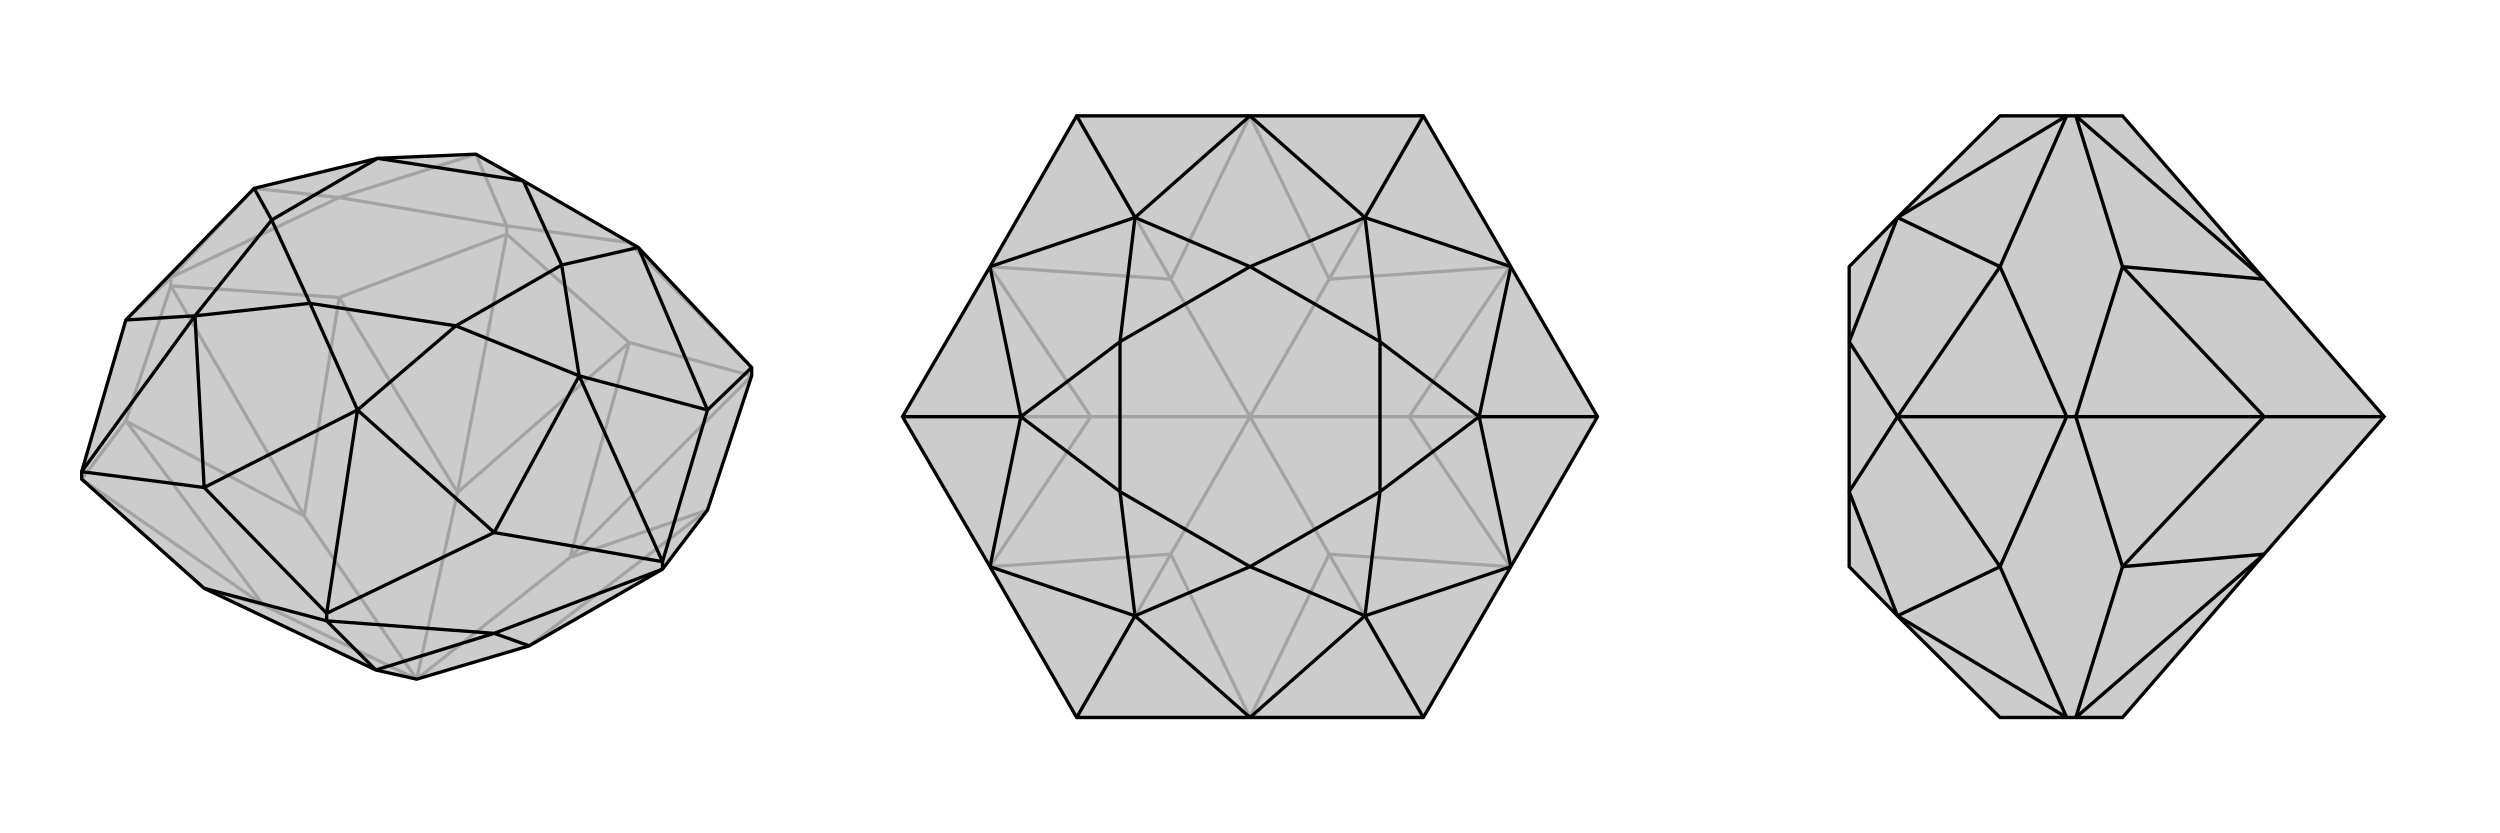<svg xmlns="http://www.w3.org/2000/svg" viewBox="0 0 3000 1000">
    <g stroke="currentColor" stroke-width="4" fill="none" transform="translate(0 20)">
        <path fill="currentColor" stroke="none" fill-opacity=".2" d="M451,784L245,686L98,555L98,546L151,364L305,206L453,170L571,165L628,197L766,277L902,421L902,431L849,592L795,663L635,755L500,795z" />
<path stroke-opacity=".2" d="M500,795L684,649M500,795L549,571M500,795L316,706M500,795L365,599M608,261L608,251M205,323L205,313M635,755L849,592M684,649L849,592M684,649L755,391M902,431L755,391M684,649L902,431M755,391L549,571M755,391L608,261M549,571L407,337M608,261L407,337M549,571L608,261M407,337L365,599M407,337L205,323M365,599L151,485M205,323L151,485M365,599L205,323M316,706L151,485M98,555L151,485M316,706L245,686M316,706L98,555M902,421L755,271M205,313L151,364M205,313L407,217M205,313L305,206M608,251L407,217M608,251L755,271M608,251L571,165M305,206L407,217M571,165L407,217" />
<path d="M451,784L245,686L98,555L98,546L151,364L305,206L453,170L571,165L628,197L766,277L902,421L902,431L849,592L795,663L635,755L500,795z" />
<path d="M392,725L392,716M795,663L795,654M392,725L245,686M451,784L593,740M392,725L593,740M451,784L392,725M635,755L593,740M795,663L593,740M902,421L849,472M795,654L849,472M795,654L593,619M795,654L695,431M392,716L593,619M392,716L245,565M392,716L429,472M98,546L245,565M98,546L234,359M766,277L849,472M849,472L695,431M593,619L695,431M593,619L429,472M245,565L429,472M245,565L234,359M234,359L151,364M766,277L674,298M695,431L674,298M695,431L547,371M429,472L547,371M429,472L372,344M234,359L372,344M234,359L326,244M305,206L326,244M628,197L674,298M674,298L547,371M547,371L372,344M372,344L326,244M326,244L453,170M628,197L453,170" />
    </g>
    <g stroke="currentColor" stroke-width="4" fill="none" transform="translate(1000 0)">
        <path fill="currentColor" stroke="none" fill-opacity=".2" d="M500,139L292,139L188,320L83,500L188,680L292,861L500,861L708,861L813,680L917,500L813,320L708,139z" />
<path stroke-opacity=".2" d="M500,500L595,665M500,500L691,500M500,500L595,335M500,500L405,335M500,500L405,665M500,500L309,500M595,665L500,861M595,665L812,680M595,665L708,861M691,500L812,680M691,500L812,320M691,500L917,500M595,335L812,320M595,335L500,139M595,335L708,139M500,139L405,335M405,335L188,320M405,335L292,139M188,320L309,500M309,500L188,680M309,500L83,500M405,665L188,680M405,665L500,861M405,665L292,861" />
<path d="M500,139L292,139L188,320L83,500L188,680L292,861L500,861L708,861L813,680L917,500L813,320L708,139z" />
<path d="M708,139L638,261M917,500L775,500M708,861L638,739M292,861L362,739M83,500L225,500M292,139L362,261M500,139L638,261M500,139L362,261M638,261L813,320M813,320L775,500M813,680L775,500M813,680L638,739M500,861L638,739M500,861L362,739M362,739L188,680M188,680L225,500M225,500L188,320M362,261L188,320M638,261L500,320M638,261L656,410M775,500L656,410M775,500L656,590M638,739L656,590M638,739L500,680M362,739L500,680M362,739L344,590M225,500L344,590M225,500L344,410M362,261L500,320M362,261L344,410M500,320L656,410M656,410L656,590M656,590L500,680M500,680L344,590M344,590L344,410M500,320L344,410" />
    </g>
    <g stroke="currentColor" stroke-width="4" fill="none" transform="translate(2000 0)">
        <path fill="currentColor" stroke="none" fill-opacity=".2" d="M717,665L547,861L491,861L480,861L400,861L277,739L219,680L219,590L219,410L219,320L277,261L400,139L480,139L491,139L547,139L717,335L861,500z" />
<path stroke-opacity=".2" d="M861,500L717,500M491,500L480,500M717,335L547,320M491,139L547,320M717,335L491,139M547,320L717,500M547,320L491,500M717,500L547,680M491,500L547,680M717,500L491,500M717,665L547,680M491,861L547,680M717,665L491,861M480,861L400,680M480,861L277,739M480,500L400,680M480,500L400,320M480,500L277,500M480,139L400,320M480,139L277,261M277,739L400,680M400,680L277,500M277,500L400,320M277,261L400,320M277,739L219,590M277,500L219,590M277,500L219,410M277,261L219,410" />
<path d="M717,665L547,861L491,861L480,861L400,861L277,739L219,680L219,590L219,410L219,320L277,261L400,139L480,139L491,139L547,139L717,335L861,500z" />
<path d="M861,500L717,500M491,500L480,500M717,665L547,680M491,861L547,680M717,665L491,861M717,500L547,680M491,500L547,680M717,500L547,320M491,500L547,320M717,500L491,500M717,335L547,320M491,139L547,320M717,335L491,139M480,139L400,320M480,139L277,261M480,500L400,320M480,500L400,680M480,500L277,500M480,861L400,680M480,861L277,739M277,261L400,320M400,320L277,500M400,680L277,500M400,680L277,739M277,261L219,410M277,500L219,410M277,500L219,590M277,739L219,590" />
    </g>
</svg>
